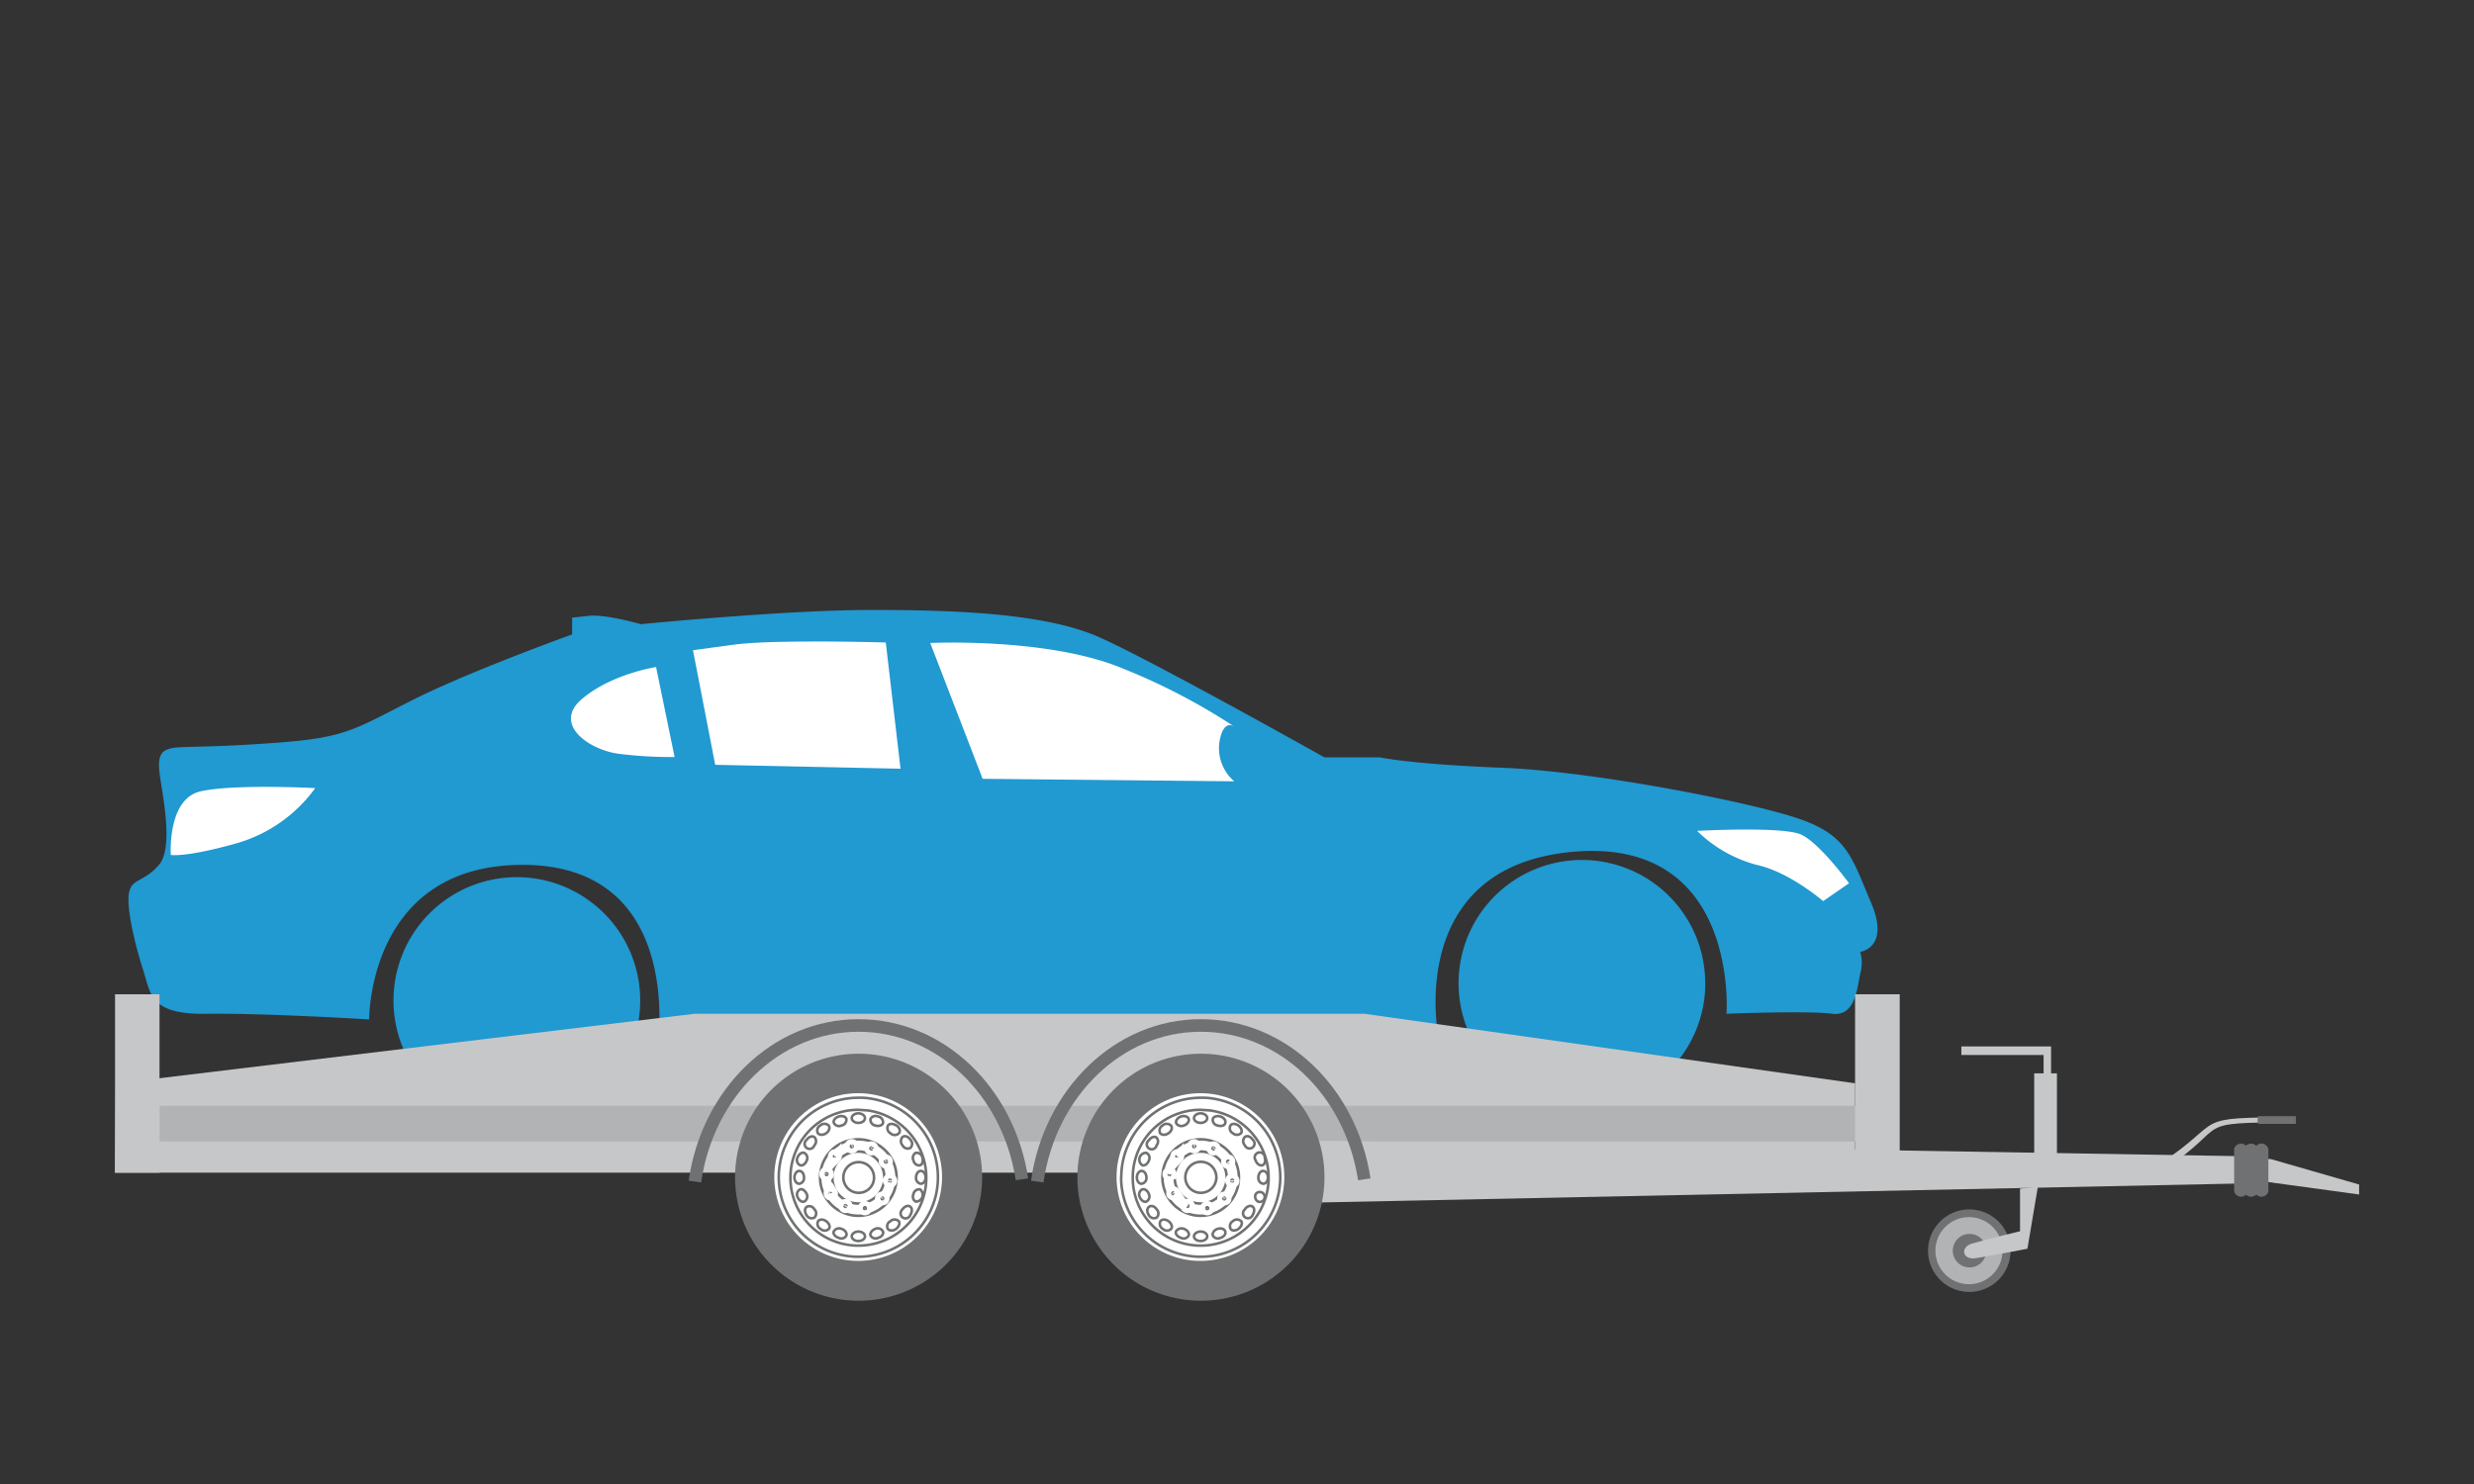 <svg xmlns="http://www.w3.org/2000/svg" xmlns:xlink="http://www.w3.org/1999/xlink" viewBox="0 0 295 177"><rect x="0" y="0" width="295" height="177" fill="#333333" stroke="none"/><defs><style>.cls-1,.cls-10,.cls-11,.cls-12,.cls-9{fill:none;}.cls-2{clip-path:url(#clip-path);}.cls-3{fill:#2199d1;}.cls-4{clip-path:url(#clip-path-2);}.cls-5{fill:#fff;}.cls-6{fill:#c6c7c8;}.cls-7{fill:#b2b3b4;}.cls-8{fill:#707172;}.cls-10,.cls-11,.cls-9{stroke:#707172;}.cls-9{stroke-width:0.32px;}.cls-10{stroke-width:1.5px;}.cls-11{stroke-linejoin:round;stroke-width:0.31px;}.cls-12{stroke:#fff;stroke-width:1.13px;}</style><clipPath id="clip-path"><rect class="cls-1" x="13.72" y="72.79" width="267.58" height="82.35"/></clipPath><clipPath id="clip-path-2"><rect class="cls-1" x="13.7" y="72.79" width="267.61" height="82.95"/></clipPath></defs><title>Autoanhänger</title><g id="Ebene_2" data-name="Ebene 2"><g id="Ebene_1-2" data-name="Ebene 1"><rect class="cls-1" width="295" height="177"/><g class="cls-2"><path class="cls-3" d="M205.89,120.91s9.78-.38,12.55,0,3-3,3.37-4.75a4.76,4.76,0,0,0,0-2.63s3.61-.46,1.29-5.88-2.8-8.08-8.84-10.08-24.35-5.58-35.19-6-14.55-1.24-14.55-1.24h-6.6S137.45,78.83,131.07,76s-16.87-3.25-27.18-3.25-27.48,1.7-27.48,1.7-4.18-1.21-6.19-1l-2,.22v2s-12.08,4.34-18.88,7.75-7.9,4.5-15.64,5.11-10.86.48-12.56.62S18.77,89.82,19,92s1.82,9-.05,11.16-3.28,1.55-3.58,3.41.77,6.24,1.7,9.13.78,5.32,7.59,5.22,19.36.67,19.36.67-.16-18.75,18.75-18.43,15.65,21.66,15.65,21.66l93.05-1.53s-3.8-19.82,15.94-21.68c20-1.88,18.46,19.31,18.46,19.31"/></g><g class="cls-4"><path class="cls-3" d="M76.34,119.33a14.71,14.71,0,1,1-14.71-14.71,14.72,14.72,0,0,1,14.71,14.71"/><path class="cls-3" d="M203.34,117.27a14.71,14.71,0,1,1-14.71-14.7h0a14.7,14.7,0,0,1,14.7,14.7"/><path class="cls-5" d="M105.62,76.63s-13.26-.4-18.12.26l-4.87.66,2.65,13.67,22.1.47Z"/><path class="cls-5" d="M110.92,76.69s14.13-.68,23,3.06a74.12,74.12,0,0,1,13.25,6.91s-1.32-1-1.77,1.88a5.2,5.2,0,0,0,1.77,4.65l-30-.3Z"/><path class="cls-5" d="M78.23,79.56s-5.28.79-8.84,3.81.89,6.1,4.42,6.54a49,49,0,0,0,6.63.38Z"/><path class="cls-5" d="M202.36,99.1s10.16-.56,12.38.43,5.74,5.82,5.74,5.82l-3.09,2.13s-4-3.48-7.95-4.33a16,16,0,0,1-7.08-4.05"/></g><g class="cls-2"><path class="cls-5" d="M37.59,94a17.57,17.57,0,0,1-9.27,6.55c-6.19,1.76-7.95,1.42-7.95,1.42s-.45-6.67,3.53-7.58S37.59,94,37.59,94"/><polygon class="cls-6" points="162.68 120.91 82.86 120.91 13.8 129.23 13.7 139.87 221.2 139.87 221.2 129.21 162.68 120.91"/></g><g class="cls-4"><rect class="cls-7" x="19.02" y="131.89" width="202.78" height="4.26"/><polygon class="cls-6" points="155.33 136.03 266.58 137.89 266.58 141.17 155.5 143.46 155.33 136.03"/><path class="cls-8" d="M239.74,149.17a4.92,4.92,0,1,1-4.92-4.92h0a4.92,4.92,0,0,1,4.92,4.92"/><path class="cls-7" d="M230.78,149.17a4,4,0,1,0,4-4h0a4,4,0,0,0-4,4h0"/><path class="cls-8" d="M232.85,149.17a2,2,0,1,0,2-2h0a2,2,0,0,0-2,2h0"/><path class="cls-6" d="M243,141.52l-1.25,7.42s-4.62.89-6.19,1.13-1.88-1.34-.38-1.76c2.2-.62,5.69-1.46,5.69-1.46v-5.08"/><polygon class="cls-6" points="270.79 138.25 281.3 141.28 281.3 142.47 269.62 140.87 269.62 138.19 270.79 138.25"/><path class="cls-8" d="M266.56,142.07a.69.69,0,0,0,1.33,0v-5a.7.7,0,0,0-.86-.48.67.67,0,0,0-.47.48Z"/><path class="cls-9" d="M266.56,142.07a.69.69,0,0,0,1.33,0v-5a.7.7,0,0,0-.86-.48.67.67,0,0,0-.47.48Z"/><path class="cls-8" d="M267.76,142.07a.69.69,0,0,0,1.33,0v-5a.7.7,0,0,0-.86-.48.67.67,0,0,0-.47.48Z"/><path class="cls-9" d="M267.76,142.07a.69.69,0,0,0,1.33,0v-5a.7.7,0,0,0-.86-.48.67.67,0,0,0-.47.48Z"/><path class="cls-8" d="M269,142.07a.67.67,0,0,0,.83.48.66.66,0,0,0,.49-.48v-5a.68.68,0,0,0-1.32,0Z"/><path class="cls-9" d="M269,142.07a.67.67,0,0,0,.83.48.66.66,0,0,0,.49-.48v-5a.68.68,0,0,0-1.32,0Z"/><polygon class="cls-6" points="244.57 129.72 244.57 124.81 233.87 124.81 233.87 125.83 243.68 125.83 243.68 129.72 244.08 129.72 244.57 129.72"/><rect class="cls-6" x="242.56" y="128.02" width="2.71" height="10.4"/><path class="cls-6" d="M258.31,139.28c7.82-5.16,2.63-5.41,15.29-5.41v-.6c-12.67,0-8.07.25-15.88,5.42Z"/><path class="cls-8" d="M269.4,133.89c1.12,0,2.5,0,4.2,0v-.6c-1.69,0-3.06,0-4.2,0,0,0-.13.72,0,.59"/><path class="cls-9" d="M269.4,133.89c1.12,0,2.5,0,4.2,0v-.6c-1.69,0-3.06,0-4.2,0C269.4,133.3,269.27,134,269.4,133.89Z"/></g><g class="cls-2"><rect class="cls-6" x="13.7" y="118.59" width="5.32" height="21.28"/></g><g class="cls-4"><rect class="cls-6" x="221.2" y="118.59" width="5.32" height="21.28"/><path class="cls-10" d="M82.86,140.93c1.5-10.55,9.66-18.62,19.5-18.62s17.92,7.93,19.5,18.35"/></g><g class="cls-2"><path class="cls-8" d="M102.35,155.14a14.73,14.73,0,1,1,14.76-14.7h0a14.73,14.73,0,0,1-14.76,14.7"/></g><g class="cls-4"><path class="cls-5" d="M92.33,140.44a10,10,0,1,0,10-10.05h0a10,10,0,0,0-10,10v0"/><path class="cls-11" d="M94.25,140.44a8.1,8.1,0,1,0,9.17-8l-1.12-.07A8.1,8.1,0,0,0,94.25,140.44Zm-1.39,0A9.49,9.49,0,1,0,103.61,131a7.61,7.61,0,0,0-1.26-.07A9.5,9.5,0,0,0,92.86,140.44Z"/><path class="cls-5" d="M97.79,140.44a4.56,4.56,0,1,0,4.55-4.55,4.54,4.54,0,0,0-4.55,4.55"/><path class="cls-11" d="M97.79,140.44a4.56,4.56,0,1,0,4.55-4.55A4.54,4.54,0,0,0,97.79,140.44Z"/><path class="cls-5" d="M99.25,140.44a3.1,3.1,0,1,0,3.1-3.09,3.06,3.06,0,0,0-3.1,3v.07"/><path class="cls-11" d="M99.25,140.44a3.1,3.1,0,1,0,3.1-3.09,3.06,3.06,0,0,0-3.1,3Z"/><path class="cls-5" d="M102.35,142.27a1.83,1.83,0,1,1,1.87-1.83,1.81,1.81,0,0,1-1.81,1.83h-.06"/><path class="cls-11" d="M102.35,142.27a1.83,1.83,0,1,1,1.87-1.83,1.81,1.81,0,0,1-1.81,1.83Z"/><path class="cls-5" d="M95.87,140.44a.68.68,0,0,1-.57.75c-.32,0-.57-.35-.57-.75s.25-.78.57-.78.57.34.57.78"/><path class="cls-11" d="M95.87,140.44a.68.68,0,0,1-.57.75c-.32,0-.57-.35-.57-.75s.25-.78.57-.78S95.87,140,95.87,140.44Z"/><path class="cls-5" d="M96.2,142.43a.68.68,0,0,1-.32.89c-.28.09-.63-.16-.79-.57a.68.68,0,0,1,.32-.89h0c.28-.09.63.16.79.57"/><path class="cls-11" d="M96.2,142.43a.68.68,0,0,1-.32.89c-.28.09-.63-.16-.79-.57a.68.68,0,0,1,.32-.89h0C95.68,141.77,96,142,96.2,142.43Z"/><path class="cls-5" d="M97.1,144.23a.68.68,0,0,1,0,1,.7.7,0,0,1-.92-.28c-.25-.38-.25-.79,0-1a.67.67,0,0,1,.92.31"/><path class="cls-11" d="M97.1,144.23a.68.68,0,0,1,0,1,.7.7,0,0,1-.92-.28c-.25-.38-.25-.79,0-1A.67.67,0,0,1,97.1,144.23Z"/><path class="cls-5" d="M98.52,145.66c.35.25.51.66.32.91a.71.71,0,0,1-1,0,.68.68,0,0,1-.29-.91c.16-.26.6-.26,1,0"/><path class="cls-11" d="M98.52,145.66c.35.25.51.66.32.91a.71.71,0,0,1-1,0,.68.68,0,0,1-.29-.91C97.73,145.4,98.17,145.4,98.52,145.66Z"/><path class="cls-5" d="M100.35,146.57c.42.13.67.51.57.79a.67.67,0,0,1-.91.28c-.41-.12-.7-.47-.6-.75a.74.74,0,0,1,.94-.31"/><path class="cls-11" d="M100.35,146.57c.42.13.67.51.57.79a.67.67,0,0,1-.91.28c-.41-.12-.7-.47-.6-.75A.74.74,0,0,1,100.35,146.57Z"/><path class="cls-5" d="M102.35,146.89c.44,0,.79.25.79.57s-.35.56-.79.56-.79-.25-.79-.56.37-.57.79-.57"/><path class="cls-11" d="M102.35,146.89c.44,0,.79.25.79.57s-.35.56-.79.56-.79-.25-.79-.56S101.94,146.89,102.35,146.89Z"/><path class="cls-5" d="M104.37,146.57a.69.69,0,0,1,.92.32c.09.31-.16.63-.57.75a.7.7,0,0,1-.92-.28.73.73,0,0,1,.57-.8"/><path class="cls-11" d="M104.37,146.57a.69.69,0,0,1,.92.32c.09.31-.16.63-.57.75a.7.7,0,0,1-.92-.28C103.7,147.08,104,146.7,104.37,146.57Z"/><path class="cls-5" d="M106.17,145.66a.71.71,0,0,1,1,0c.19.25,0,.66-.31.91s-.8.26-1,0a.67.67,0,0,1,.28-.91"/><path class="cls-11" d="M106.17,145.66a.71.71,0,0,1,1,0c.19.25,0,.66-.31.91s-.8.26-1,0A.67.67,0,0,1,106.17,145.66Z"/><path class="cls-5" d="M107.62,144.23c.26-.37.67-.5.92-.31s.25.6,0,1a.59.59,0,1,1-1.12-.38.66.66,0,0,1,.2-.29"/><path class="cls-11" d="M107.62,144.23c.26-.37.67-.5.92-.31s.25.6,0,1a.59.59,0,1,1-1.12-.38A.66.66,0,0,1,107.62,144.23Z"/><path class="cls-5" d="M108.92,142.43a.7.7,0,0,1,.79-.57.82.82,0,0,1,.15,1.14.83.83,0,0,1-.66.32.68.68,0,0,1-.28-.89"/><path class="cls-11" d="M108.92,142.43a.7.7,0,0,1,.79-.57.82.82,0,0,1,.15,1.14.83.83,0,0,1-.66.32A.68.68,0,0,1,108.92,142.43Z"/><path class="cls-5" d="M109.23,140.44c0-.44.26-.78.57-.78s.57.34.57.78-.26.75-.57.75-.57-.35-.57-.75"/><path class="cls-11" d="M109.23,140.44c0-.44.26-.78.57-.78s.57.34.57.78-.26.75-.57.75A.68.68,0,0,1,109.23,140.44Z"/><path class="cls-5" d="M108.92,138.41a.7.7,0,0,1,.28-.91.71.71,0,0,1,.79.57c.12.41,0,.82-.28.91s-.67-.15-.79-.57"/><path class="cls-11" d="M108.92,138.41a.7.7,0,0,1,.28-.91.71.71,0,0,1,.79.57c.12.41,0,.82-.28.91S109,138.83,108.92,138.41Z"/><path class="cls-5" d="M107.62,136.61a.74.74,0,0,1,0-1c.26-.2.67-.07.92.31a.68.68,0,0,1,0,1,.69.69,0,0,1-.92-.29"/><path class="cls-11" d="M107.62,136.61a.74.74,0,0,1,0-1c.26-.2.67-.07.92.31a.68.68,0,0,1,0,1A.69.69,0,0,1,107.62,136.61Z"/><path class="cls-5" d="M106.17,135.16a.69.69,0,0,1-.28-.92c.15-.25.6-.25,1,0s.5.67.31.92a.73.73,0,0,1-1,0"/><path class="cls-11" d="M106.17,135.16a.69.69,0,0,1-.28-.92c.15-.25.6-.25,1,0s.5.67.31.92A.73.73,0,0,1,106.17,135.16Z"/><path class="cls-5" d="M104.37,134.24a.7.7,0,0,1-.57-.79.72.72,0,0,1,.92-.28.71.71,0,0,1,.57.79.72.72,0,0,1-.92.28"/><path class="cls-11" d="M104.37,134.24a.7.7,0,0,1-.57-.79.72.72,0,0,1,.92-.28.71.71,0,0,1,.57.79C105.2,134.24,104.78,134.37,104.37,134.24Z"/><path class="cls-5" d="M102.35,133.93c-.41,0-.79-.25-.79-.57s.37-.57.79-.57.79.25.79.57-.35.57-.79.57"/><path class="cls-11" d="M102.35,133.93c-.41,0-.79-.25-.79-.57s.37-.57.79-.57.79.25.79.57S102.79,133.93,102.35,133.93Z"/><path class="cls-5" d="M100.35,134.24a.7.7,0,0,1-.91-.28c-.13-.32.16-.66.57-.79s.82,0,.91.28a.71.71,0,0,1-.57.79"/><path class="cls-11" d="M100.35,134.24a.7.7,0,0,1-.91-.28c-.13-.32.16-.66.57-.79s.82,0,.91.28A.71.71,0,0,1,100.35,134.24Z"/><path class="cls-5" d="M98.52,135.16c-.35.25-.79.25-1,0a.69.69,0,0,1,.29-.92.73.73,0,0,1,1,0c.19.26,0,.67-.32.92"/><path class="cls-11" d="M98.52,135.16c-.35.25-.79.25-1,0a.69.69,0,0,1,.29-.92.73.73,0,0,1,1,0C99,134.5,98.87,134.91,98.52,135.16Z"/><path class="cls-5" d="M97.1,136.61a.59.59,0,1,1-1.12-.37.54.54,0,0,1,.22-.3c.25-.37.66-.5.91-.31a.71.71,0,0,1,0,1"/><path class="cls-11" d="M97.1,136.61a.59.59,0,1,1-1.12-.37.54.54,0,0,1,.22-.3c.25-.37.66-.5.91-.31A.7.7,0,0,1,97.1,136.61Z"/><path class="cls-5" d="M96.2,138.41c-.16.42-.51.67-.79.57a.68.68,0,0,1-.32-.91c.16-.41.51-.66.79-.57a.69.69,0,0,1,.32.91"/><path class="cls-11" d="M96.2,138.41c-.16.42-.51.67-.79.57a.68.68,0,0,1-.32-.91c.16-.41.51-.66.79-.57A.69.69,0,0,1,96.2,138.41Z"/><path class="cls-8" d="M101.62,137a.29.29,0,0,1-.35-.22.3.3,0,0,1,.22-.35h0a.29.29,0,0,1,.36.21.29.29,0,0,1-.2.36h0"/><path class="cls-12" d="M101.62,137a.29.29,0,0,1-.35-.22.3.3,0,0,1,.22-.35h0a.29.29,0,0,1,.36.21.29.29,0,0,1-.2.36Z"/><path class="cls-8" d="M99.75,138.07a.27.27,0,0,1-.38.06l0,0a.3.3,0,0,1,0-.41.26.26,0,0,1,.38,0l0,0a.26.26,0,0,1,0,.36h0"/><path class="cls-12" d="M99.75,138.07a.27.27,0,0,1-.38.06l0,0a.3.3,0,0,1,0-.41.26.26,0,0,1,.38,0l0,0a.26.26,0,0,1,0,.36Z"/><path class="cls-8" d="M98.87,140.07a.29.29,0,0,1-.32.25.29.29,0,1,1,.07-.57h0a.29.29,0,0,1,.25.31h0"/><path class="cls-12" d="M98.87,140.07a.29.29,0,0,1-.32.25.29.29,0,1,1,.07-.57h0a.29.29,0,0,1,.25.31Z"/><path class="cls-8" d="M99.31,142.18a.26.26,0,0,1-.07.36h0a.26.26,0,0,1-.38,0,.27.27,0,0,1,0-.39l.06,0a.27.27,0,0,1,.37.08h0"/><path class="cls-12" d="M99.31,142.18a.26.26,0,0,1-.07.36h0a.26.26,0,0,1-.38,0,.27.27,0,0,1,0-.39l.06,0a.26.26,0,0,1,.37.08Z"/><path class="cls-8" d="M100.92,143.6a.28.28,0,0,1,.17.36v0a.31.31,0,0,1-.37.15.31.31,0,0,1-.16-.41.29.29,0,0,1,.37-.12"/><path class="cls-12" d="M100.92,143.6a.28.28,0,0,1,.17.36v0a.31.31,0,0,1-.37.15.31.31,0,0,1-.16-.41A.31.31,0,0,1,100.92,143.6Z"/><path class="cls-8" d="M103.07,143.82a.29.29,0,0,1,.35.22.27.27,0,0,1-.22.34h0a.28.28,0,0,1-.35-.21h0a.3.3,0,0,1,.22-.35"/><path class="cls-12" d="M103.07,143.82a.29.29,0,0,1,.35.22.27.27,0,0,1-.22.34h0a.28.28,0,0,1-.35-.21h0A.3.3,0,0,1,103.07,143.82Z"/><path class="cls-8" d="M105,142.75a.33.33,0,0,1,.38,0,.26.26,0,0,1,.07.36l0,0a.3.3,0,0,1-.41,0c-.09-.13-.13-.32,0-.41"/><path class="cls-12" d="M105,142.75a.33.33,0,0,1,.38,0,.26.26,0,0,1,.07.36l0,0a.3.3,0,0,1-.41,0C104.88,143,104.84,142.84,105,142.75Z"/><path class="cls-8" d="M105.82,140.79a.33.33,0,0,1,.32-.26.35.35,0,0,1,.29.32.28.28,0,0,1-.32.25.31.31,0,0,1-.29-.31"/><path class="cls-12" d="M105.82,140.79a.33.33,0,0,1,.32-.26.35.35,0,0,1,.29.32.28.28,0,0,1-.32.25A.31.31,0,0,1,105.82,140.79Z"/><path class="cls-8" d="M105.38,138.67a.27.27,0,0,1,.12-.37h0a.27.27,0,0,1,.36.08v0a.29.29,0,1,1-.5.28"/><path class="cls-12" d="M105.38,138.67a.27.27,0,0,1,.12-.37h0a.27.27,0,0,1,.36.08v0a.31.31,0,0,1-.09.41A.32.32,0,0,1,105.38,138.67Z"/><path class="cls-8" d="M103.77,137.22a.31.31,0,0,1-.13-.38.3.3,0,0,1,.38-.12.28.28,0,0,1,.13.37.3.3,0,0,1-.38.14"/><path class="cls-12" d="M103.77,137.22a.31.31,0,0,1-.13-.38.3.3,0,0,1,.38-.12.28.28,0,0,1,.13.37A.3.3,0,0,1,103.77,137.22Z"/><path class="cls-10" d="M123.68,140.93c1.5-10.55,9.66-18.62,19.5-18.62s17.91,7.93,19.5,18.35"/></g><g class="cls-2"><path class="cls-8" d="M143.16,155.14a14.73,14.73,0,1,1,14.77-14.7h0a14.73,14.73,0,0,1-14.77,14.7"/></g><g class="cls-4"><path class="cls-5" d="M133.14,140.44a10,10,0,1,0,10-10.05h0a10,10,0,0,0-10,10v0"/><path class="cls-11" d="M135.07,140.44a8.1,8.1,0,1,0,9.17-8l-1.12-.07A8.08,8.08,0,0,0,135.07,140.44Zm-1.39,0A9.49,9.49,0,1,0,144.43,131a7.73,7.73,0,0,0-1.27-.07,9.49,9.49,0,0,0-9.46,9.48Z"/><path class="cls-5" d="M138.61,140.44a4.56,4.56,0,1,0,4.55-4.55,4.54,4.54,0,0,0-4.55,4.55"/><path class="cls-11" d="M138.61,140.44a4.56,4.56,0,1,0,4.55-4.55A4.54,4.54,0,0,0,138.61,140.44Z"/><path class="cls-5" d="M140.07,140.44a3.1,3.1,0,1,0,3.1-3.09,3.07,3.07,0,0,0-3.1,3v.06"/><path class="cls-11" d="M140.07,140.44a3.1,3.1,0,1,0,3.1-3.09,3.07,3.07,0,0,0-3.1,3Z"/><path class="cls-5" d="M143.16,142.27a1.85,1.85,0,1,1,.06,0h-.06"/><path class="cls-11" d="M143.16,142.27a1.85,1.85,0,1,1,.06,0Z"/><path class="cls-5" d="M136.7,140.44a.68.68,0,0,1-.58.75c-.32,0-.56-.35-.56-.75s.25-.78.56-.78.58.34.58.78"/><path class="cls-11" d="M136.7,140.44a.68.68,0,0,1-.58.75c-.32,0-.56-.35-.56-.75s.25-.78.56-.78S136.7,140,136.7,140.44Z"/><path class="cls-5" d="M137,142.43a.69.69,0,0,1-.31.89c-.29.09-.64-.16-.8-.57a.68.68,0,0,1,.32-.89c.28-.09.63.16.79.57"/><path class="cls-11" d="M137,142.43a.69.69,0,0,1-.31.89c-.29.09-.64-.16-.8-.57a.68.68,0,0,1,.32-.89C136.49,141.77,136.84,142,137,142.43Z"/><path class="cls-5" d="M137.91,144.23a.68.68,0,0,1,0,1,.69.69,0,0,1-.91-.28c-.26-.38-.26-.79,0-1s.66-.07.91.31"/><path class="cls-11" d="M137.91,144.23a.68.68,0,0,1,0,1,.69.69,0,0,1-.91-.28c-.26-.38-.26-.79,0-1S137.66,143.85,137.91,144.23Z"/><path class="cls-5" d="M139.34,145.66c.34.25.5.66.31.91a.71.71,0,0,1-1,0,.69.69,0,0,1-.28-.91c.16-.26.6-.26,1,0"/><path class="cls-11" d="M139.34,145.66c.34.25.5.66.31.91a.71.71,0,0,1-1,0,.69.69,0,0,1-.28-.91C138.55,145.4,139,145.4,139.34,145.66Z"/><path class="cls-5" d="M141.17,146.57c.41.13.67.51.57.79a.68.68,0,0,1-.92.28c-.4-.12-.69-.47-.6-.75a.75.75,0,0,1,.95-.31"/><path class="cls-11" d="M141.17,146.57c.41.13.67.51.57.79a.68.68,0,0,1-.92.28c-.4-.12-.69-.47-.6-.75A.76.76,0,0,1,141.17,146.57Z"/><path class="cls-5" d="M143.16,146.89c.44,0,.79.25.79.57s-.35.56-.79.56-.79-.25-.79-.56.38-.57.79-.57"/><path class="cls-11" d="M143.16,146.89c.44,0,.79.25.79.57s-.35.56-.79.56-.79-.25-.79-.56S142.75,146.89,143.16,146.89Z"/><path class="cls-5" d="M145.19,146.57c.41-.13.82,0,.91.32s-.16.63-.57.75a.68.68,0,0,1-.91-.28c-.1-.29.15-.67.57-.8"/><path class="cls-11" d="M145.19,146.57c.41-.13.82,0,.91.32s-.16.63-.57.75a.68.68,0,0,1-.91-.28C144.52,147.08,144.77,146.7,145.19,146.57Z"/><path class="cls-5" d="M147,145.66a.71.71,0,0,1,1,0c.19.25,0,.66-.32.91s-.79.26-.94,0a.67.67,0,0,1,.28-.91"/><path class="cls-11" d="M147,145.66a.71.71,0,0,1,1,0c.19.25,0,.66-.32.91s-.79.26-.94,0A.67.67,0,0,1,147,145.66Z"/><path class="cls-5" d="M148.44,144.23c.26-.37.67-.5.92-.31s.25.6,0,1a.59.59,0,1,1-.92-.67"/><path class="cls-11" d="M148.44,144.23c.26-.37.67-.5.92-.31s.25.6,0,1a.59.59,0,1,1-.92-.67Z"/><path class="cls-5" d="M149.73,142.43a.59.59,0,1,1,.29.89.68.68,0,0,1-.29-.89"/><path class="cls-11" d="M149.73,142.43a.59.59,0,1,1,.29.89A.68.68,0,0,1,149.73,142.43Z"/><path class="cls-5" d="M150.05,140.44c0-.44.26-.78.57-.78s.57.34.57.78-.26.75-.57.75-.57-.35-.57-.75"/><path class="cls-11" d="M150.05,140.44c0-.44.26-.78.57-.78s.57.34.57.78-.26.75-.57.75A.68.68,0,0,1,150.05,140.44Z"/><path class="cls-5" d="M149.73,138.41a.6.6,0,1,1,1.08-.34c.12.41,0,.82-.28.91s-.67-.15-.8-.57"/><path class="cls-11" d="M149.73,138.41a.6.6,0,1,1,1.08-.34c.12.41,0,.82-.28.91S149.86,138.83,149.73,138.41Z"/><path class="cls-5" d="M148.44,136.61a.72.72,0,0,1,0-1c.26-.2.67-.07.92.31a.59.59,0,1,1-.72.94.58.58,0,0,1-.2-.28"/><path class="cls-11" d="M148.44,136.61a.72.72,0,0,1,0-1c.26-.2.67-.07.92.31a.59.59,0,1,1-.72.94A.58.58,0,0,1,148.44,136.61Z"/><path class="cls-5" d="M147,135.16a.68.68,0,0,1-.28-.92c.15-.25.6-.25.94,0s.51.67.32.92a.73.73,0,0,1-1,0"/><path class="cls-11" d="M147,135.16a.68.68,0,0,1-.28-.92c.15-.25.6-.25.94,0s.51.67.32.92A.73.73,0,0,1,147,135.16Z"/><path class="cls-5" d="M145.19,134.24a.68.68,0,0,1-.57-.79c.09-.28.5-.41.91-.28s.67.47.57.79-.5.41-.91.28"/><path class="cls-11" d="M145.19,134.24a.68.68,0,0,1-.57-.79c.09-.28.5-.41.91-.28s.67.47.57.79S145.6,134.37,145.19,134.24Z"/><path class="cls-5" d="M143.16,133.93c-.41,0-.79-.25-.79-.57s.38-.57.79-.57.79.25.79.57-.35.57-.79.57"/><path class="cls-11" d="M143.16,133.93c-.41,0-.79-.25-.79-.57s.38-.57.79-.57.79.25.79.57S143.6,133.93,143.16,133.93Z"/><path class="cls-5" d="M141.17,134.24a.72.72,0,0,1-.92-.28c-.09-.29.17-.66.57-.79s.83,0,.92.28a.71.71,0,0,1-.57.79"/><path class="cls-11" d="M141.17,134.24a.72.72,0,0,1-.92-.28c-.09-.29.17-.66.57-.79s.83,0,.92.28S141.57,134.12,141.17,134.24Z"/><path class="cls-5" d="M139.34,135.16c-.35.25-.79.25-1,0a.7.7,0,0,1,.28-.92.73.73,0,0,1,1,0c.19.26,0,.67-.31.92"/><path class="cls-11" d="M139.34,135.16c-.35.25-.79.25-1,0a.7.7,0,0,1,.28-.92.73.73,0,0,1,1,0C139.84,134.5,139.7,134.91,139.34,135.16Z"/><path class="cls-5" d="M137.91,136.61A.59.59,0,1,1,137,136c.25-.37.66-.51.91-.31a.7.7,0,0,1,0,1"/><path class="cls-11" d="M137.91,136.61A.59.59,0,1,1,137,136c.25-.37.66-.51.91-.31A.7.7,0,0,1,137.91,136.61Z"/><path class="cls-5" d="M137,138.41c-.16.42-.51.67-.79.57a.81.81,0,0,1,.48-1.48.69.69,0,0,1,.31.91"/><path class="cls-11" d="M137,138.41c-.16.42-.51.67-.79.57a.81.81,0,0,1,.48-1.48A.69.69,0,0,1,137,138.41Z"/><path class="cls-8" d="M142.43,137a.29.29,0,0,1-.13-.56h0a.3.3,0,0,1,.36.2.28.28,0,0,1-.19.36h0"/><path class="cls-12" d="M142.43,137a.29.29,0,0,1-.13-.56h0a.3.3,0,0,1,.36.2.28.28,0,0,1-.19.36Z"/><path class="cls-8" d="M140.57,138.07a.27.27,0,0,1-.38.06l0,0a.3.3,0,0,1,0-.41.26.26,0,0,1,.38,0l0,0a.26.26,0,0,1,0,.37h0"/><path class="cls-12" d="M140.57,138.07a.27.27,0,0,1-.38.06l0,0a.3.3,0,0,1,0-.41.26.26,0,0,1,.38,0l0,0a.27.27,0,0,1,0,.37Z"/><path class="cls-8" d="M139.7,140.07a.26.26,0,0,1-.28.25h0a.29.29,0,0,1-.25-.32.3.3,0,0,1,.31-.25.3.3,0,0,1,.26.32h0"/><path class="cls-12" d="M139.7,140.07a.26.26,0,0,1-.28.25h0a.29.29,0,0,1-.25-.32.3.3,0,0,1,.31-.25.3.3,0,0,1,.26.32Z"/><path class="cls-8" d="M140.13,142.18a.25.25,0,0,1-.08.36h0a.28.28,0,0,1-.39-.06l0,0a.27.27,0,0,1,.12-.37h0a.26.26,0,0,1,.37.09h0"/><path class="cls-12" d="M140.13,142.18a.25.25,0,0,1-.08.36h0a.28.28,0,0,1-.39-.06l0,0a.27.27,0,0,1,.12-.37h0a.27.27,0,0,1,.37.08Z"/><path class="cls-8" d="M141.74,143.6a.27.27,0,0,1,.16.36v0a.32.32,0,0,1-.38.15.33.33,0,0,1-.16-.41.3.3,0,0,1,.38-.12"/><path class="cls-12" d="M141.74,143.6a.27.27,0,0,1,.16.36v0a.32.32,0,0,1-.38.15.29.29,0,1,1,.22-.53Z"/><path class="cls-8" d="M143.89,143.82a.3.3,0,0,1,.35.22.29.29,0,0,1-.22.34.28.28,0,0,1-.35-.21h0a.28.28,0,0,1,.22-.35h0"/><path class="cls-12" d="M143.89,143.82a.3.3,0,0,1,.35.22.29.29,0,0,1-.22.34.28.28,0,0,1-.35-.21h0a.28.28,0,0,1,.22-.35Z"/><path class="cls-8" d="M145.79,142.75a.32.32,0,0,1,.37,0,.26.26,0,0,1,.06.37l0,0a.31.31,0,0,1-.42,0c-.09-.13-.12-.32,0-.41"/><path class="cls-12" d="M145.79,142.75a.32.32,0,0,1,.37,0,.26.26,0,0,1,.06.37l0,0a.31.31,0,0,1-.42,0C145.7,143,145.66,142.84,145.79,142.75Z"/><path class="cls-8" d="M146.64,140.79a.32.32,0,0,1,.32-.26.35.35,0,0,1,.28.32.27.27,0,0,1-.31.25h0a.31.31,0,0,1-.28-.31"/><path class="cls-12" d="M146.64,140.79a.32.32,0,0,1,.32-.26.35.35,0,0,1,.28.32.27.27,0,0,1-.31.25h0A.31.31,0,0,1,146.64,140.79Z"/><path class="cls-8" d="M146.2,138.67a.28.28,0,0,1,.11-.37h0a.27.27,0,0,1,.37.09h0a.29.29,0,1,1-.48.34l0-.06"/><path class="cls-12" d="M146.2,138.67a.28.28,0,0,1,.11-.37h0a.27.27,0,0,1,.37.09h0a.29.29,0,1,1-.48.34l0-.06Z"/><path class="cls-8" d="M144.57,137.22a.32.32,0,0,1-.13-.38.3.3,0,0,1,.38-.12.28.28,0,0,1,.13.37.3.3,0,0,1-.38.14"/><path class="cls-12" d="M144.57,137.22a.32.32,0,0,1-.13-.38.3.3,0,0,1,.38-.12.28.28,0,0,1,.13.37A.3.3,0,0,1,144.57,137.22Z"/></g></g></g></svg>